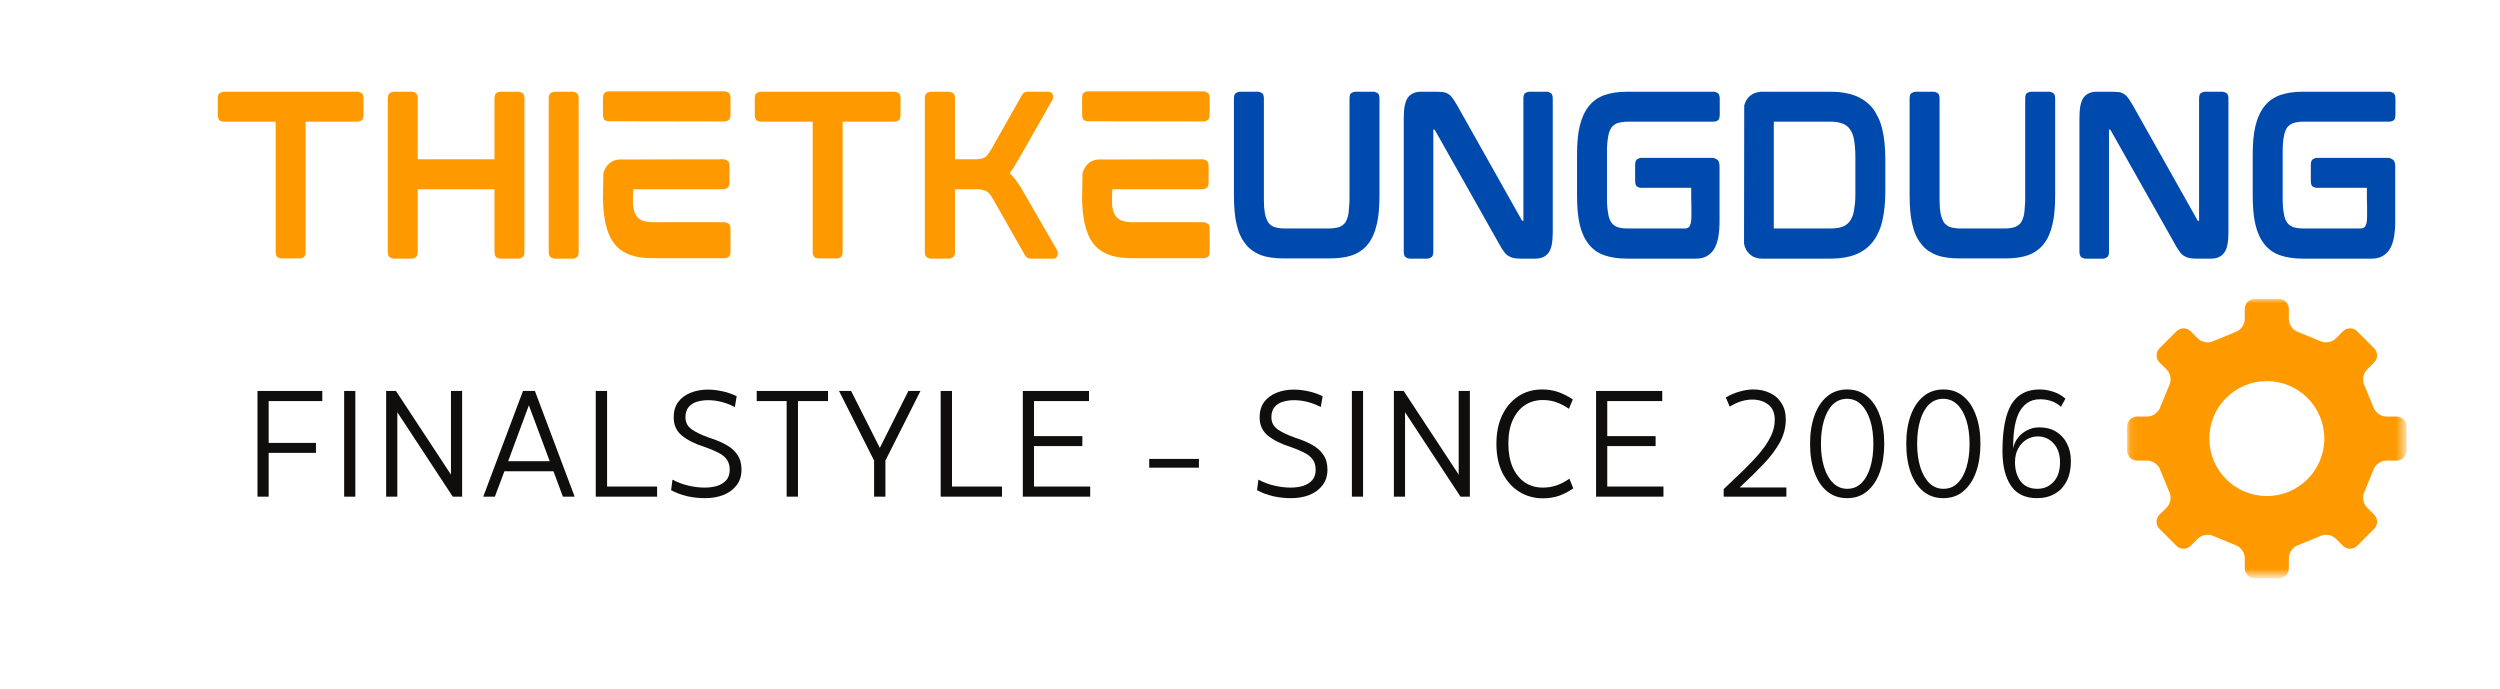 <svg width="301" height="83" viewBox="0 0 301 83" fill="none" xmlns="http://www.w3.org/2000/svg">
<g clip-path="url(#clip0_1_2)">
<path d="M43.059 11.043C43.173 11.043 43.319 11.091 43.498 11.189C43.677 11.27 43.766 11.497 43.766 11.871V13.771C43.766 14.177 43.677 14.429 43.498 14.526C43.319 14.607 43.173 14.648 43.059 14.648H36.796V30.287C36.796 30.66 36.706 30.896 36.528 30.993C36.365 31.075 36.227 31.115 36.113 31.115H33.871C33.773 31.115 33.635 31.075 33.457 30.993C33.278 30.896 33.188 30.66 33.188 30.287V14.648H26.925C26.811 14.648 26.665 14.607 26.486 14.526C26.307 14.429 26.218 14.177 26.218 13.771V11.871C26.218 11.497 26.307 11.27 26.486 11.189C26.665 11.091 26.811 11.043 26.925 11.043H43.059Z" fill="#FF9900"/>
<path d="M62.435 11.043C62.549 11.043 62.695 11.091 62.874 11.189C63.052 11.286 63.142 11.522 63.142 11.895V30.287C63.142 30.661 63.052 30.896 62.874 30.994C62.695 31.091 62.549 31.14 62.435 31.14H60.193C60.095 31.14 59.957 31.091 59.778 30.994C59.616 30.896 59.535 30.661 59.535 30.287V22.784H50.297V30.287C50.297 30.661 50.208 30.896 50.029 30.994C49.867 31.091 49.728 31.14 49.615 31.14H47.397C47.283 31.14 47.137 31.091 46.958 30.994C46.779 30.896 46.69 30.661 46.69 30.287V11.895C46.69 11.522 46.779 11.286 46.958 11.189C47.137 11.091 47.283 11.043 47.397 11.043H49.615C49.728 11.043 49.867 11.091 50.029 11.189C50.208 11.286 50.297 11.522 50.297 11.895V19.179H59.535V11.895C59.535 11.522 59.616 11.286 59.778 11.189C59.957 11.091 60.095 11.043 60.193 11.043H62.435Z" fill="#FF9900"/>
<path d="M68.99 11.043C69.088 11.043 69.226 11.091 69.404 11.189C69.583 11.286 69.673 11.522 69.673 11.895V30.287C69.673 30.661 69.583 30.896 69.404 30.994C69.226 31.091 69.088 31.14 68.99 31.14H66.748C66.65 31.14 66.512 31.091 66.334 30.994C66.155 30.896 66.065 30.661 66.065 30.287V11.895C66.065 11.522 66.155 11.286 66.334 11.189C66.512 11.091 66.65 11.043 66.748 11.043H68.99Z" fill="#FF9900"/>
<path d="M87.245 26.755C87.359 26.755 87.505 26.803 87.684 26.901C87.862 26.982 87.952 27.209 87.952 27.583V30.263C87.952 30.636 87.862 30.872 87.684 30.969C87.505 31.05 87.359 31.091 87.245 31.091H78.592C78.056 31.091 77.561 31.058 77.106 30.993C76.651 30.928 76.236 30.823 75.863 30.677C75.067 30.401 74.433 29.954 73.962 29.337C73.474 28.703 73.125 27.908 72.913 26.95C72.832 26.544 72.759 26.097 72.694 25.61C72.645 25.123 72.613 24.595 72.597 24.026V23.905L72.645 20.835C72.694 20.657 72.784 20.454 72.913 20.226C73.271 19.593 73.823 19.252 74.571 19.203L87.147 19.179C87.245 19.179 87.383 19.227 87.562 19.325C87.74 19.406 87.83 19.634 87.83 20.007V21.931C87.83 22.305 87.74 22.541 87.562 22.638C87.383 22.735 87.245 22.784 87.147 22.784H76.253L76.228 23.052C76.228 23.231 76.22 23.434 76.204 23.661C76.204 23.888 76.204 24.091 76.204 24.27V24.538C76.22 24.603 76.228 24.676 76.228 24.757C76.228 24.822 76.236 24.887 76.253 24.952C76.318 25.407 76.456 25.772 76.667 26.048C76.862 26.292 77.106 26.471 77.398 26.584C77.577 26.633 77.764 26.674 77.959 26.706C78.17 26.738 78.406 26.755 78.666 26.755H87.245ZM87.269 10.994C87.367 10.994 87.505 11.043 87.684 11.14C87.862 11.237 87.952 11.473 87.952 11.846V13.771C87.952 14.144 87.862 14.38 87.684 14.477C87.505 14.575 87.367 14.623 87.269 14.623L73.255 14.599C73.157 14.599 73.019 14.559 72.84 14.477C72.678 14.38 72.597 14.144 72.597 13.771V11.871C72.597 11.481 72.678 11.237 72.84 11.14C73.019 11.043 73.157 10.994 73.255 10.994H87.269Z" fill="#FF9900"/>
<path d="M107.717 11.043C107.83 11.043 107.977 11.091 108.155 11.189C108.334 11.27 108.424 11.497 108.424 11.871V13.771C108.424 14.177 108.334 14.429 108.155 14.526C107.977 14.607 107.83 14.648 107.717 14.648H101.453V30.287C101.453 30.66 101.364 30.896 101.185 30.993C101.022 31.075 100.884 31.115 100.77 31.115H98.528C98.431 31.115 98.293 31.075 98.114 30.993C97.935 30.896 97.846 30.66 97.846 30.287V14.648H91.582C91.468 14.648 91.322 14.607 91.143 14.526C90.964 14.429 90.875 14.177 90.875 13.771V11.871C90.875 11.497 90.964 11.27 91.143 11.189C91.322 11.091 91.468 11.043 91.582 11.043H107.717Z" fill="#FF9900"/>
<path d="M123.022 22.76L127.238 30.068C127.336 30.181 127.368 30.368 127.336 30.628C127.303 30.969 127.117 31.14 126.775 31.14H124.143C123.899 31.14 123.729 31.091 123.631 30.994C123.534 30.912 123.444 30.799 123.363 30.652L119.561 23.978C119.301 23.491 119.033 23.174 118.757 23.028C118.48 22.865 118.042 22.784 117.44 22.784H114.979V30.287C114.979 30.661 114.889 30.896 114.711 30.994C114.532 31.091 114.394 31.14 114.296 31.14H112.054C111.956 31.14 111.81 31.091 111.615 30.994C111.437 30.896 111.347 30.661 111.347 30.287V11.895C111.347 11.505 111.437 11.27 111.615 11.189C111.81 11.091 111.956 11.043 112.054 11.043H114.296C114.394 11.043 114.532 11.091 114.711 11.189C114.889 11.27 114.979 11.505 114.979 11.895V19.179H117.221C117.384 19.179 117.53 19.179 117.66 19.179C117.79 19.163 117.904 19.146 118.001 19.13C118.196 19.098 118.367 19.049 118.513 18.984C118.659 18.903 118.789 18.789 118.903 18.643C118.968 18.562 119.033 18.472 119.098 18.375C119.179 18.261 119.252 18.148 119.317 18.034L122.997 11.53C123.062 11.4 123.152 11.286 123.266 11.189C123.363 11.091 123.542 11.043 123.802 11.043H126.215C126.507 11.043 126.694 11.181 126.775 11.457C126.808 11.668 126.783 11.863 126.702 12.041L122.681 19.106C122.437 19.512 122.218 19.877 122.023 20.202C121.941 20.316 121.86 20.429 121.779 20.543C121.714 20.64 121.641 20.738 121.559 20.835C121.803 21.063 122.047 21.339 122.291 21.664C122.534 21.988 122.778 22.354 123.022 22.76Z" fill="#FF9900"/>
<path d="M144.932 26.755C145.046 26.755 145.192 26.803 145.371 26.901C145.55 26.982 145.639 27.209 145.639 27.583V30.263C145.639 30.636 145.55 30.872 145.371 30.969C145.192 31.05 145.046 31.091 144.932 31.091H136.28C135.744 31.091 135.248 31.058 134.793 30.993C134.338 30.928 133.924 30.823 133.55 30.677C132.754 30.401 132.12 29.954 131.649 29.337C131.162 28.703 130.812 27.908 130.601 26.95C130.52 26.544 130.447 26.097 130.382 25.61C130.333 25.123 130.3 24.595 130.284 24.026V23.905L130.333 20.835C130.382 20.657 130.471 20.454 130.601 20.226C130.958 19.593 131.511 19.252 132.258 19.203L144.835 19.179C144.932 19.179 145.07 19.227 145.249 19.325C145.428 19.406 145.517 19.634 145.517 20.007V21.931C145.517 22.305 145.428 22.541 145.249 22.638C145.07 22.735 144.932 22.784 144.835 22.784H133.94L133.916 23.052C133.916 23.231 133.908 23.434 133.891 23.661C133.891 23.888 133.891 24.091 133.891 24.27V24.538C133.908 24.603 133.916 24.676 133.916 24.757C133.916 24.822 133.924 24.887 133.94 24.952C134.005 25.407 134.143 25.772 134.354 26.048C134.549 26.292 134.793 26.471 135.086 26.584C135.264 26.633 135.451 26.674 135.646 26.706C135.857 26.738 136.093 26.755 136.353 26.755H144.932ZM144.957 10.994C145.054 10.994 145.192 11.043 145.371 11.14C145.55 11.237 145.639 11.473 145.639 11.846V13.771C145.639 14.144 145.55 14.38 145.371 14.477C145.192 14.575 145.054 14.623 144.957 14.623L130.942 14.599C130.845 14.599 130.707 14.559 130.528 14.477C130.365 14.38 130.284 14.144 130.284 13.771V11.871C130.284 11.481 130.365 11.237 130.528 11.14C130.707 11.043 130.845 10.994 130.942 10.994H144.957Z" fill="#FF9900"/>
<path d="M165.406 11.043C165.52 11.043 165.658 11.091 165.821 11.189C165.999 11.27 166.089 11.497 166.089 11.871V23.491C166.089 24.173 166.064 24.806 166.016 25.391C165.967 25.975 165.886 26.503 165.772 26.974C165.544 27.981 165.195 28.777 164.724 29.361C164.253 29.978 163.619 30.433 162.823 30.726C162.091 30.985 161.173 31.115 160.069 31.115H154.585C153.48 31.115 152.562 30.985 151.83 30.726C151.457 30.579 151.107 30.393 150.782 30.165C150.457 29.938 150.181 29.67 149.954 29.361C149.45 28.744 149.093 27.948 148.881 26.974C148.768 26.503 148.686 25.975 148.638 25.391C148.589 24.806 148.564 24.173 148.564 23.491V11.871C148.564 11.497 148.654 11.27 148.833 11.189C149.011 11.091 149.158 11.043 149.271 11.043H151.489C151.603 11.043 151.741 11.091 151.904 11.189C152.082 11.27 152.172 11.497 152.172 11.871V23.88C152.172 24.238 152.18 24.579 152.196 24.903C152.229 25.212 152.261 25.48 152.294 25.707C152.391 26.146 152.529 26.511 152.708 26.803C152.903 27.047 153.147 27.226 153.439 27.339C153.602 27.388 153.788 27.429 154 27.461C154.211 27.494 154.446 27.51 154.706 27.51H159.971C160.231 27.51 160.467 27.494 160.678 27.461C160.889 27.429 161.076 27.388 161.238 27.339C161.531 27.226 161.775 27.047 161.97 26.803C162.051 26.674 162.124 26.519 162.189 26.341C162.27 26.146 162.327 25.935 162.36 25.707C162.392 25.48 162.416 25.212 162.433 24.903C162.465 24.579 162.481 24.238 162.481 23.88V11.871C162.481 11.497 162.563 11.27 162.725 11.189C162.904 11.091 163.05 11.043 163.164 11.043H165.406Z" fill="#004AAD"/>
<path d="M186.268 11.043C186.366 11.043 186.504 11.091 186.683 11.189C186.861 11.27 186.951 11.505 186.951 11.895V27.997C186.951 29.183 186.78 29.995 186.439 30.433C186.098 30.904 185.57 31.14 184.855 31.14H183.075C182.75 31.14 182.474 31.115 182.247 31.067C182.133 31.034 182.019 31.002 181.906 30.969C181.792 30.92 181.686 30.864 181.589 30.799C181.394 30.685 181.215 30.506 181.052 30.263C180.971 30.149 180.882 30.019 180.784 29.873C180.687 29.727 180.589 29.556 180.492 29.361L172.766 15.671C172.749 15.639 172.733 15.622 172.717 15.622L172.693 15.598H172.571V15.647V30.287C172.571 30.661 172.481 30.896 172.303 30.994C172.14 31.091 172.002 31.14 171.888 31.14H169.719C169.605 31.14 169.459 31.091 169.28 30.994C169.102 30.896 169.012 30.661 169.012 30.287V14.185C169.012 13 169.183 12.179 169.524 11.725C169.882 11.27 170.41 11.043 171.108 11.043H172.936C173.099 11.043 173.253 11.051 173.399 11.067C173.546 11.067 173.676 11.075 173.789 11.091C174.049 11.14 174.277 11.238 174.472 11.384C174.634 11.497 174.805 11.684 174.984 11.944C175.065 12.058 175.146 12.188 175.227 12.334C175.325 12.48 175.422 12.642 175.52 12.821L183.222 26.511C183.238 26.56 183.262 26.584 183.295 26.584H183.417V26.56V26.536V11.895C183.417 11.505 183.498 11.27 183.66 11.189C183.839 11.091 183.985 11.043 184.099 11.043H186.268Z" fill="#004AAD"/>
<path d="M206.375 11.043C206.473 11.043 206.611 11.091 206.789 11.189C206.968 11.286 207.057 11.522 207.057 11.895V13.795C207.057 14.185 206.968 14.429 206.789 14.526C206.611 14.607 206.473 14.648 206.375 14.648H196.017C195.757 14.648 195.521 14.664 195.31 14.697C195.098 14.729 194.912 14.77 194.749 14.818C194.457 14.932 194.213 15.111 194.018 15.354C193.823 15.647 193.693 16.004 193.628 16.426C193.53 16.913 193.482 17.522 193.482 18.253V23.905C193.482 24.636 193.53 25.244 193.628 25.732C193.693 26.17 193.823 26.527 194.018 26.804C194.213 27.063 194.457 27.242 194.749 27.34C195.042 27.453 195.464 27.51 196.017 27.51H202.841C203.117 27.51 203.312 27.421 203.426 27.242C203.475 27.161 203.523 27.031 203.572 26.852C203.621 26.674 203.645 26.398 203.645 26.024V25.683C203.645 25.456 203.645 25.171 203.645 24.83C203.645 24.489 203.637 24.148 203.621 23.807C203.621 23.466 203.621 23.182 203.621 22.955V22.614H197.552C197.455 22.614 197.316 22.573 197.138 22.492C196.959 22.394 196.87 22.143 196.87 21.737V19.885C196.87 19.496 196.959 19.252 197.138 19.154C197.316 19.057 197.455 19.008 197.552 19.008H206.18C206.343 19.008 206.521 19.073 206.716 19.203C206.927 19.317 207.033 19.609 207.033 20.08V26.609C207.033 28.216 206.798 29.369 206.326 30.068C205.839 30.782 205.14 31.14 204.23 31.14H195.895C194.838 31.14 193.92 31.002 193.14 30.726C192.393 30.466 191.767 30.019 191.264 29.386C190.76 28.736 190.403 27.94 190.191 26.998C190.078 26.511 189.996 25.975 189.948 25.391C189.899 24.806 189.875 24.173 189.875 23.491V18.667C189.875 18.002 189.899 17.376 189.948 16.792C189.996 16.207 190.078 15.679 190.191 15.208C190.305 14.721 190.451 14.283 190.63 13.893C190.809 13.487 191.02 13.13 191.264 12.821C191.719 12.22 192.344 11.765 193.14 11.457C193.92 11.181 194.838 11.043 195.895 11.043H206.375Z" fill="#004AAD"/>
<path d="M226.628 15.574C226.871 16.597 226.993 17.799 226.993 19.179V23.003C226.993 24.384 226.871 25.586 226.628 26.609C226.514 27.112 226.351 27.583 226.14 28.022C225.945 28.444 225.718 28.817 225.458 29.142C224.922 29.824 224.231 30.328 223.386 30.652C222.557 30.977 221.574 31.14 220.437 31.14H212.101C211.728 31.14 211.37 31.05 211.029 30.872C210.704 30.677 210.444 30.417 210.249 30.092C210.119 29.865 210.03 29.613 209.981 29.337L210.005 12.699C210.038 12.602 210.07 12.504 210.103 12.407C210.152 12.293 210.2 12.188 210.249 12.09C210.639 11.457 211.2 11.116 211.931 11.067V11.043H220.437C221.558 11.043 222.541 11.205 223.386 11.53C224.215 11.855 224.905 12.35 225.458 13.016C225.718 13.357 225.945 13.739 226.14 14.161C226.351 14.583 226.514 15.054 226.628 15.574ZM213.564 27.388C213.564 27.437 213.564 27.486 213.564 27.486L213.588 27.51H220.364C220.64 27.51 220.9 27.494 221.144 27.461C221.388 27.429 221.607 27.38 221.802 27.315C222.176 27.169 222.476 26.95 222.704 26.657C222.947 26.333 223.118 25.91 223.215 25.391C223.264 25.115 223.305 24.814 223.337 24.489C223.37 24.148 223.386 23.775 223.386 23.369V18.814C223.386 18.407 223.37 18.034 223.337 17.693C223.305 17.352 223.264 17.043 223.215 16.767C223.118 16.248 222.947 15.833 222.704 15.525C222.509 15.233 222.208 15.013 221.802 14.867C221.412 14.721 220.933 14.648 220.364 14.648H213.613C213.613 14.648 213.564 14.697 213.564 14.794V27.388Z" fill="#004AAD"/>
<path d="M246.759 11.043C246.872 11.043 247.011 11.091 247.173 11.189C247.352 11.27 247.441 11.497 247.441 11.871V23.491C247.441 24.173 247.417 24.806 247.368 25.391C247.319 25.975 247.238 26.503 247.124 26.974C246.897 27.981 246.548 28.777 246.076 29.361C245.605 29.978 244.971 30.433 244.175 30.726C243.444 30.985 242.526 31.115 241.421 31.115H235.937C234.832 31.115 233.914 30.985 233.183 30.726C232.809 30.579 232.46 30.393 232.135 30.165C231.81 29.938 231.534 29.67 231.306 29.361C230.803 28.744 230.445 27.948 230.234 26.974C230.12 26.503 230.039 25.975 229.99 25.391C229.941 24.806 229.917 24.173 229.917 23.491V11.871C229.917 11.497 230.006 11.27 230.185 11.189C230.364 11.091 230.51 11.043 230.624 11.043H232.842C232.955 11.043 233.094 11.091 233.256 11.189C233.435 11.27 233.524 11.497 233.524 11.871V23.88C233.524 24.238 233.532 24.579 233.549 24.903C233.581 25.212 233.614 25.48 233.646 25.707C233.744 26.146 233.882 26.511 234.06 26.803C234.255 27.047 234.499 27.226 234.792 27.339C234.954 27.388 235.141 27.429 235.352 27.461C235.563 27.494 235.799 27.51 236.059 27.51H241.324C241.584 27.51 241.819 27.494 242.03 27.461C242.242 27.429 242.428 27.388 242.591 27.339C242.883 27.226 243.127 27.047 243.322 26.803C243.403 26.674 243.477 26.519 243.542 26.341C243.623 26.146 243.68 25.935 243.712 25.707C243.745 25.48 243.769 25.212 243.785 24.903C243.818 24.579 243.834 24.238 243.834 23.88V11.871C243.834 11.497 243.915 11.27 244.078 11.189C244.256 11.091 244.403 11.043 244.516 11.043H246.759Z" fill="#004AAD"/>
<path d="M267.621 11.043C267.718 11.043 267.856 11.091 268.035 11.189C268.214 11.27 268.303 11.505 268.303 11.895V27.997C268.303 29.183 268.133 29.995 267.791 30.433C267.45 30.904 266.922 31.14 266.207 31.14H264.428C264.103 31.14 263.827 31.115 263.599 31.067C263.486 31.034 263.372 31.002 263.258 30.969C263.144 30.92 263.039 30.864 262.941 30.799C262.746 30.685 262.567 30.506 262.405 30.263C262.324 30.149 262.234 30.019 262.137 29.873C262.039 29.727 261.942 29.556 261.844 29.361L254.118 15.671C254.102 15.639 254.086 15.622 254.069 15.622L254.045 15.598H253.923V15.647V30.287C253.923 30.661 253.834 30.896 253.655 30.994C253.493 31.091 253.355 31.14 253.241 31.14H251.072C250.958 31.14 250.812 31.091 250.633 30.994C250.454 30.896 250.365 30.661 250.365 30.287V14.185C250.365 13 250.535 12.179 250.877 11.725C251.234 11.27 251.762 11.043 252.461 11.043H254.289C254.451 11.043 254.606 11.051 254.752 11.067C254.898 11.067 255.028 11.075 255.142 11.091C255.402 11.14 255.629 11.238 255.824 11.384C255.987 11.497 256.157 11.684 256.336 11.944C256.417 12.058 256.499 12.188 256.58 12.334C256.677 12.48 256.775 12.642 256.872 12.821L264.574 26.511C264.59 26.56 264.615 26.584 264.647 26.584H264.769V26.56V26.536V11.895C264.769 11.505 264.85 11.27 265.013 11.189C265.192 11.091 265.338 11.043 265.452 11.043H267.621Z" fill="#004AAD"/>
<path d="M287.728 11.043C287.825 11.043 287.963 11.091 288.142 11.189C288.321 11.286 288.41 11.522 288.41 11.895V13.795C288.41 14.185 288.321 14.429 288.142 14.526C287.963 14.607 287.825 14.648 287.728 14.648H277.369C277.109 14.648 276.873 14.664 276.662 14.697C276.451 14.729 276.264 14.77 276.102 14.818C275.809 14.932 275.565 15.111 275.37 15.354C275.175 15.647 275.045 16.004 274.98 16.426C274.883 16.913 274.834 17.522 274.834 18.253V23.905C274.834 24.636 274.883 25.244 274.98 25.732C275.045 26.17 275.175 26.527 275.37 26.804C275.565 27.063 275.809 27.242 276.102 27.34C276.394 27.453 276.817 27.51 277.369 27.51H284.193C284.47 27.51 284.665 27.421 284.778 27.242C284.827 27.161 284.876 27.031 284.925 26.852C284.973 26.674 284.998 26.398 284.998 26.024V25.683C284.998 25.456 284.998 25.171 284.998 24.83C284.998 24.489 284.99 24.148 284.973 23.807C284.973 23.466 284.973 23.182 284.973 22.955V22.614H278.905C278.807 22.614 278.669 22.573 278.49 22.492C278.311 22.394 278.222 22.143 278.222 21.737V19.885C278.222 19.496 278.311 19.252 278.49 19.154C278.669 19.057 278.807 19.008 278.905 19.008H287.533C287.695 19.008 287.874 19.073 288.069 19.203C288.28 19.317 288.386 19.609 288.386 20.08V26.609C288.386 28.216 288.15 29.369 287.679 30.068C287.191 30.782 286.493 31.14 285.583 31.14H277.247C276.191 31.14 275.273 31.002 274.493 30.726C273.746 30.466 273.12 30.019 272.616 29.386C272.113 28.736 271.755 27.94 271.544 26.998C271.43 26.511 271.349 25.975 271.3 25.391C271.251 24.806 271.227 24.173 271.227 23.491V18.667C271.227 18.002 271.251 17.376 271.3 16.792C271.349 16.207 271.43 15.679 271.544 15.208C271.658 14.721 271.804 14.283 271.983 13.893C272.161 13.487 272.373 13.13 272.616 12.821C273.071 12.22 273.697 11.765 274.493 11.457C275.273 11.181 276.191 11.043 277.247 11.043H287.728Z" fill="#004AAD"/>
<mask id="mask0_1_2" style="mask-type:luminance" maskUnits="userSpaceOnUse" x="256" y="36" width="34" height="34">
<path d="M256.112 36H289.463V69.333H256.112V36Z" fill="white"/>
</mask>
<g mask="url(#mask0_1_2)">
<path d="M288.55 55.454C289.21 55.454 289.751 54.914 289.751 54.254V51.352C289.751 50.692 289.21 50.152 288.55 50.152H287.303C286.643 50.152 285.944 49.635 285.749 49.004L284.685 46.423C284.373 45.841 284.5 44.983 284.966 44.517L285.849 43.635C286.316 43.168 286.316 42.404 285.849 41.937L283.796 39.885C283.329 39.418 282.565 39.418 282.097 39.885L281.215 40.767C280.748 41.234 279.889 41.36 279.307 41.048L276.724 39.985C276.093 39.791 275.577 39.092 275.577 38.432V37.186C275.577 36.525 275.036 35.985 274.376 35.985H271.472C270.812 35.985 270.271 36.525 270.271 37.186V38.432C270.271 39.092 269.755 39.791 269.124 39.985L266.541 41.048C265.959 41.36 265.101 41.234 264.634 40.767L263.751 39.885C263.284 39.418 262.52 39.418 262.053 39.885L260 41.937C259.533 42.404 259.533 43.167 260 43.634L260.883 44.516C261.35 44.983 261.476 45.841 261.164 46.423L260.1 49.004C259.906 49.635 259.206 50.151 258.546 50.151H257.299C256.639 50.151 256.099 50.691 256.099 51.352V54.254C256.099 54.914 256.639 55.454 257.299 55.454H258.546C259.206 55.454 259.906 55.97 260.1 56.601L261.164 59.183C261.477 59.765 261.35 60.623 260.883 61.089L260 61.972C259.533 62.438 259.533 63.202 260 63.669L262.053 65.721C262.52 66.188 263.284 66.187 263.751 65.721L264.634 64.838C265.101 64.372 265.96 64.245 266.541 64.558L269.124 65.621C269.755 65.815 270.272 66.514 270.272 67.174V68.421C270.272 69.081 270.812 69.621 271.473 69.621H274.376C275.037 69.621 275.577 69.081 275.577 68.421V67.174C275.577 66.514 276.094 65.815 276.725 65.621L279.308 64.558C279.889 64.245 280.748 64.371 281.215 64.838L282.098 65.721C282.565 66.188 283.329 66.187 283.796 65.721L285.849 63.669C286.316 63.202 286.316 62.438 285.849 61.971L284.967 61.089C284.5 60.622 284.373 59.764 284.686 59.183L285.749 56.601C285.943 55.97 286.643 55.454 287.303 55.454H288.55ZM272.924 59.722C269.101 59.722 266.002 56.624 266.002 52.803C266.002 48.982 269.101 45.884 272.924 45.884C276.747 45.884 279.847 48.982 279.847 52.803C279.847 56.624 276.747 59.722 272.924 59.722Z" fill="#FF9900"/>
</g>
<mask id="mask1_1_2" style="mask-type:luminance" maskUnits="userSpaceOnUse" x="19" y="0" width="287" height="78">
<path d="M19 0H306V78H19V0Z" fill="white"/>
</mask>
<g mask="url(#mask1_1_2)">
<path d="M38.804 47.072V48.29H32.346V53.326H38.04V54.526H32.346V59.798H31V47.072H38.804Z" fill="#0F0E0C"/>
<path d="M42.783 59.798H41.437V47.072H42.783V59.798Z" fill="#0F0E0C"/>
<path d="M47.838 59.798H46.492V47.072H47.674L54.295 57.144V47.072H55.641V59.798H54.513L47.838 49.635V59.798Z" fill="#0F0E0C"/>
<path d="M69.187 59.798H67.769L66.641 56.744H60.729L59.583 59.798H58.183L62.967 47.072H64.403L69.187 59.798ZM63.676 48.799L61.184 55.526H66.186L63.676 48.799Z" fill="#0F0E0C"/>
<path d="M79.114 59.798H71.728V47.072H73.093V58.58H79.114V59.798Z" fill="#0F0E0C"/>
<path d="M84.894 59.979C84.166 59.979 83.445 59.901 82.729 59.743C82.014 59.573 81.371 59.331 80.801 59.016L80.965 57.743C81.559 58.071 82.202 58.313 82.893 58.471C83.584 58.628 84.227 58.707 84.821 58.707C85.379 58.707 85.882 58.64 86.331 58.507C86.792 58.361 87.162 58.131 87.441 57.816C87.719 57.501 87.859 57.083 87.859 56.562C87.859 56.04 87.731 55.616 87.477 55.289C87.234 54.962 86.883 54.689 86.422 54.471C85.973 54.241 85.446 54.023 84.839 53.816C83.7 53.453 82.79 52.998 82.111 52.453C81.444 51.908 81.111 51.174 81.111 50.253C81.111 49.514 81.292 48.896 81.656 48.399C82.032 47.902 82.529 47.532 83.148 47.29C83.778 47.035 84.469 46.908 85.221 46.908C85.791 46.908 86.373 46.975 86.968 47.108C87.562 47.229 88.138 47.429 88.696 47.708L88.477 48.999C87.374 48.453 86.307 48.181 85.276 48.181C84.767 48.181 84.3 48.247 83.875 48.381C83.463 48.514 83.136 48.732 82.893 49.035C82.651 49.326 82.529 49.726 82.529 50.235C82.529 50.853 82.778 51.338 83.275 51.689C83.772 52.041 84.482 52.38 85.403 52.708C86.179 52.95 86.858 53.235 87.441 53.562C88.023 53.889 88.471 54.289 88.787 54.762C89.114 55.234 89.278 55.828 89.278 56.543C89.278 57.295 89.078 57.925 88.677 58.434C88.289 58.943 87.762 59.331 87.095 59.598C86.44 59.852 85.706 59.979 84.894 59.979Z" fill="#0F0E0C"/>
<path d="M91.11 47.072H99.696V48.29H96.076V59.798H94.712V48.29H91.11V47.072Z" fill="#0F0E0C"/>
<path d="M109.369 47.072H110.824L106.604 55.453V59.798H105.24V55.453L101.02 47.072H102.475L105.931 53.926L109.369 47.072Z" fill="#0F0E0C"/>
<path d="M120.642 59.798H113.257V47.072H114.621V58.58H120.642V59.798Z" fill="#0F0E0C"/>
<path d="M124.494 53.708V58.58H131.261V59.798H123.148V47.072H131.115V48.29H124.494V52.508H130.315V53.708H124.494Z" fill="#0F0E0C"/>
<path d="M144.351 55.253V56.308H138.366V55.253H144.351Z" fill="#0F0E0C"/>
<path d="M155.441 59.979C154.714 59.979 153.992 59.901 153.277 59.743C152.561 59.573 151.919 59.331 151.349 59.016L151.512 57.743C152.107 58.071 152.749 58.313 153.44 58.471C154.132 58.628 154.774 58.707 155.369 58.707C155.926 58.707 156.43 58.64 156.878 58.507C157.339 58.361 157.709 58.131 157.988 57.816C158.267 57.501 158.406 57.083 158.406 56.562C158.406 56.04 158.279 55.616 158.024 55.289C157.782 54.962 157.43 54.689 156.969 54.471C156.521 54.241 155.993 54.023 155.387 53.816C154.247 53.453 153.337 52.998 152.658 52.453C151.991 51.908 151.658 51.174 151.658 50.253C151.658 49.514 151.84 48.896 152.204 48.399C152.579 47.902 153.077 47.532 153.695 47.29C154.326 47.035 155.017 46.908 155.769 46.908C156.339 46.908 156.921 46.975 157.515 47.108C158.109 47.229 158.685 47.429 159.243 47.708L159.025 48.999C157.921 48.453 156.854 48.181 155.823 48.181C155.314 48.181 154.847 48.247 154.423 48.381C154.01 48.514 153.683 48.732 153.44 49.035C153.198 49.326 153.077 49.726 153.077 50.235C153.077 50.853 153.325 51.338 153.822 51.689C154.32 52.041 155.029 52.38 155.951 52.708C156.727 52.95 157.406 53.235 157.988 53.562C158.57 53.889 159.019 54.289 159.334 54.762C159.661 55.234 159.825 55.828 159.825 56.543C159.825 57.295 159.625 57.925 159.225 58.434C158.837 58.943 158.309 59.331 157.642 59.598C156.987 59.852 156.254 59.979 155.441 59.979Z" fill="#0F0E0C"/>
<path d="M164.114 59.798H162.768V47.072H164.114V59.798Z" fill="#0F0E0C"/>
<path d="M169.168 59.798H167.822V47.072H169.005L175.626 57.144V47.072H176.972V59.798H175.844L169.168 49.635V59.798Z" fill="#0F0E0C"/>
<path d="M185.752 59.998C184.721 59.998 183.782 59.737 182.933 59.216C182.096 58.695 181.423 57.95 180.914 56.98C180.417 55.998 180.168 54.817 180.168 53.435C180.168 52.114 180.398 50.969 180.859 49.999C181.332 49.017 181.981 48.254 182.805 47.708C183.642 47.163 184.6 46.89 185.679 46.89C186.359 46.89 186.983 46.987 187.553 47.181C188.135 47.375 188.741 47.678 189.372 48.09L188.899 49.217C188.378 48.866 187.874 48.605 187.389 48.436C186.904 48.254 186.359 48.163 185.752 48.163C184.964 48.163 184.255 48.363 183.624 48.763C183.006 49.163 182.514 49.757 182.151 50.544C181.787 51.32 181.605 52.278 181.605 53.417C181.605 54.496 181.775 55.435 182.114 56.235C182.466 57.023 182.951 57.635 183.569 58.071C184.2 58.495 184.928 58.707 185.752 58.707C186.359 58.707 186.916 58.616 187.426 58.435C187.947 58.253 188.456 57.986 188.954 57.635L189.427 58.798C188.881 59.174 188.311 59.471 187.717 59.689C187.122 59.895 186.468 59.998 185.752 59.998Z" fill="#0F0E0C"/>
<path d="M193.514 53.708V58.58H200.281V59.798H192.168V47.072H200.135V48.29H193.514V52.508H199.335V53.708H193.514Z" fill="#0F0E0C"/>
<path d="M215.08 59.798H207.532V58.889C208.381 58.089 209.175 57.331 209.915 56.616C210.654 55.901 211.303 55.21 211.861 54.544C212.431 53.877 212.873 53.217 213.189 52.562C213.516 51.908 213.68 51.235 213.68 50.544C213.68 49.72 213.419 49.108 212.898 48.708C212.376 48.308 211.734 48.108 210.97 48.108C210.533 48.108 210.078 48.181 209.605 48.326C209.145 48.472 208.696 48.684 208.259 48.963L207.786 47.854C208.32 47.538 208.872 47.302 209.442 47.145C210.024 46.975 210.582 46.89 211.115 46.89C211.843 46.89 212.498 47.029 213.08 47.308C213.674 47.575 214.141 47.981 214.48 48.526C214.832 49.059 215.008 49.72 215.008 50.508C215.008 51.477 214.765 52.405 214.28 53.289C213.795 54.162 213.134 55.035 212.297 55.907C211.461 56.78 210.515 57.707 209.46 58.689H215.08V59.798Z" fill="#0F0E0C"/>
<path d="M222.389 59.979C221.455 59.979 220.655 59.707 219.988 59.161C219.321 58.616 218.811 57.852 218.46 56.871C218.108 55.877 217.932 54.725 217.932 53.416C217.932 52.144 218.108 51.017 218.46 50.035C218.811 49.053 219.321 48.284 219.988 47.726C220.655 47.169 221.461 46.89 222.407 46.89C223.341 46.89 224.135 47.163 224.79 47.708C225.457 48.253 225.966 49.017 226.318 49.999C226.681 50.968 226.863 52.114 226.863 53.435C226.863 54.707 226.687 55.84 226.336 56.834C225.984 57.816 225.475 58.586 224.808 59.143C224.153 59.701 223.347 59.979 222.389 59.979ZM222.407 58.852C223.086 58.852 223.656 58.622 224.117 58.161C224.59 57.689 224.947 57.046 225.19 56.234C225.432 55.422 225.554 54.495 225.554 53.453C225.554 52.374 225.426 51.429 225.172 50.617C224.917 49.805 224.553 49.169 224.08 48.708C223.607 48.247 223.043 48.017 222.389 48.017C221.71 48.017 221.134 48.247 220.661 48.708C220.2 49.169 219.848 49.805 219.606 50.617C219.363 51.429 219.242 52.362 219.242 53.416C219.242 54.483 219.369 55.428 219.624 56.253C219.878 57.065 220.242 57.701 220.715 58.161C221.188 58.622 221.752 58.852 222.407 58.852Z" fill="#0F0E0C"/>
<path d="M233.971 59.979C233.037 59.979 232.237 59.707 231.57 59.161C230.903 58.616 230.393 57.852 230.042 56.871C229.69 55.877 229.514 54.725 229.514 53.416C229.514 52.144 229.69 51.017 230.042 50.035C230.393 49.053 230.903 48.284 231.57 47.726C232.237 47.169 233.043 46.89 233.989 46.89C234.923 46.89 235.717 47.163 236.372 47.708C237.039 48.253 237.548 49.017 237.9 49.999C238.263 50.968 238.445 52.114 238.445 53.435C238.445 54.707 238.269 55.84 237.918 56.834C237.566 57.816 237.057 58.586 236.39 59.143C235.735 59.701 234.929 59.979 233.971 59.979ZM233.989 58.852C234.668 58.852 235.238 58.622 235.699 58.161C236.172 57.689 236.529 57.046 236.772 56.234C237.014 55.422 237.136 54.495 237.136 53.453C237.136 52.374 237.008 51.429 236.754 50.617C236.499 49.805 236.135 49.169 235.662 48.708C235.189 48.247 234.625 48.017 233.971 48.017C233.292 48.017 232.716 48.247 232.243 48.708C231.782 49.169 231.43 49.805 231.188 50.617C230.945 51.429 230.824 52.362 230.824 53.416C230.824 54.483 230.951 55.428 231.206 56.253C231.46 57.065 231.824 57.701 232.297 58.161C232.77 58.622 233.334 58.852 233.989 58.852Z" fill="#0F0E0C"/>
<path d="M245.262 59.979C243.831 59.979 242.776 59.47 242.097 58.452C241.43 57.434 241.096 56.065 241.096 54.344C241.096 51.774 241.454 49.89 242.169 48.69C242.897 47.49 244.025 46.89 245.553 46.89C246.123 46.89 246.674 46.981 247.208 47.163C247.741 47.332 248.233 47.611 248.681 47.999L248.136 48.981C247.808 48.666 247.426 48.435 246.99 48.29C246.553 48.144 246.104 48.072 245.644 48.072C245.001 48.072 244.467 48.229 244.043 48.544C243.618 48.847 243.279 49.272 243.024 49.817C242.782 50.362 242.612 50.992 242.515 51.708C242.418 52.423 242.376 53.18 242.388 53.98C242.473 53.532 242.654 53.12 242.933 52.744C243.224 52.356 243.594 52.047 244.043 51.817C244.492 51.574 244.989 51.453 245.534 51.453C246.311 51.453 246.978 51.623 247.535 51.962C248.105 52.301 248.548 52.78 248.863 53.398C249.178 54.004 249.336 54.719 249.336 55.544C249.336 56.465 249.166 57.259 248.827 57.925C248.487 58.592 248.008 59.101 247.39 59.452C246.784 59.804 246.074 59.979 245.262 59.979ZM245.298 58.852C246.086 58.852 246.735 58.574 247.244 58.016C247.766 57.459 248.026 56.677 248.026 55.671C248.026 54.713 247.772 53.956 247.263 53.398C246.753 52.829 246.11 52.544 245.334 52.544C244.861 52.544 244.413 52.671 243.988 52.926C243.576 53.18 243.243 53.538 242.988 53.998C242.733 54.459 242.606 55.01 242.606 55.653C242.606 56.574 242.83 57.337 243.279 57.943C243.74 58.549 244.413 58.852 245.298 58.852Z" fill="#0F0E0C"/>
</g>
</g>
<defs>
<clipPath id="clip0_1_2">
<rect width="301" height="83" fill="white"/>
</clipPath>
</defs>
</svg>
